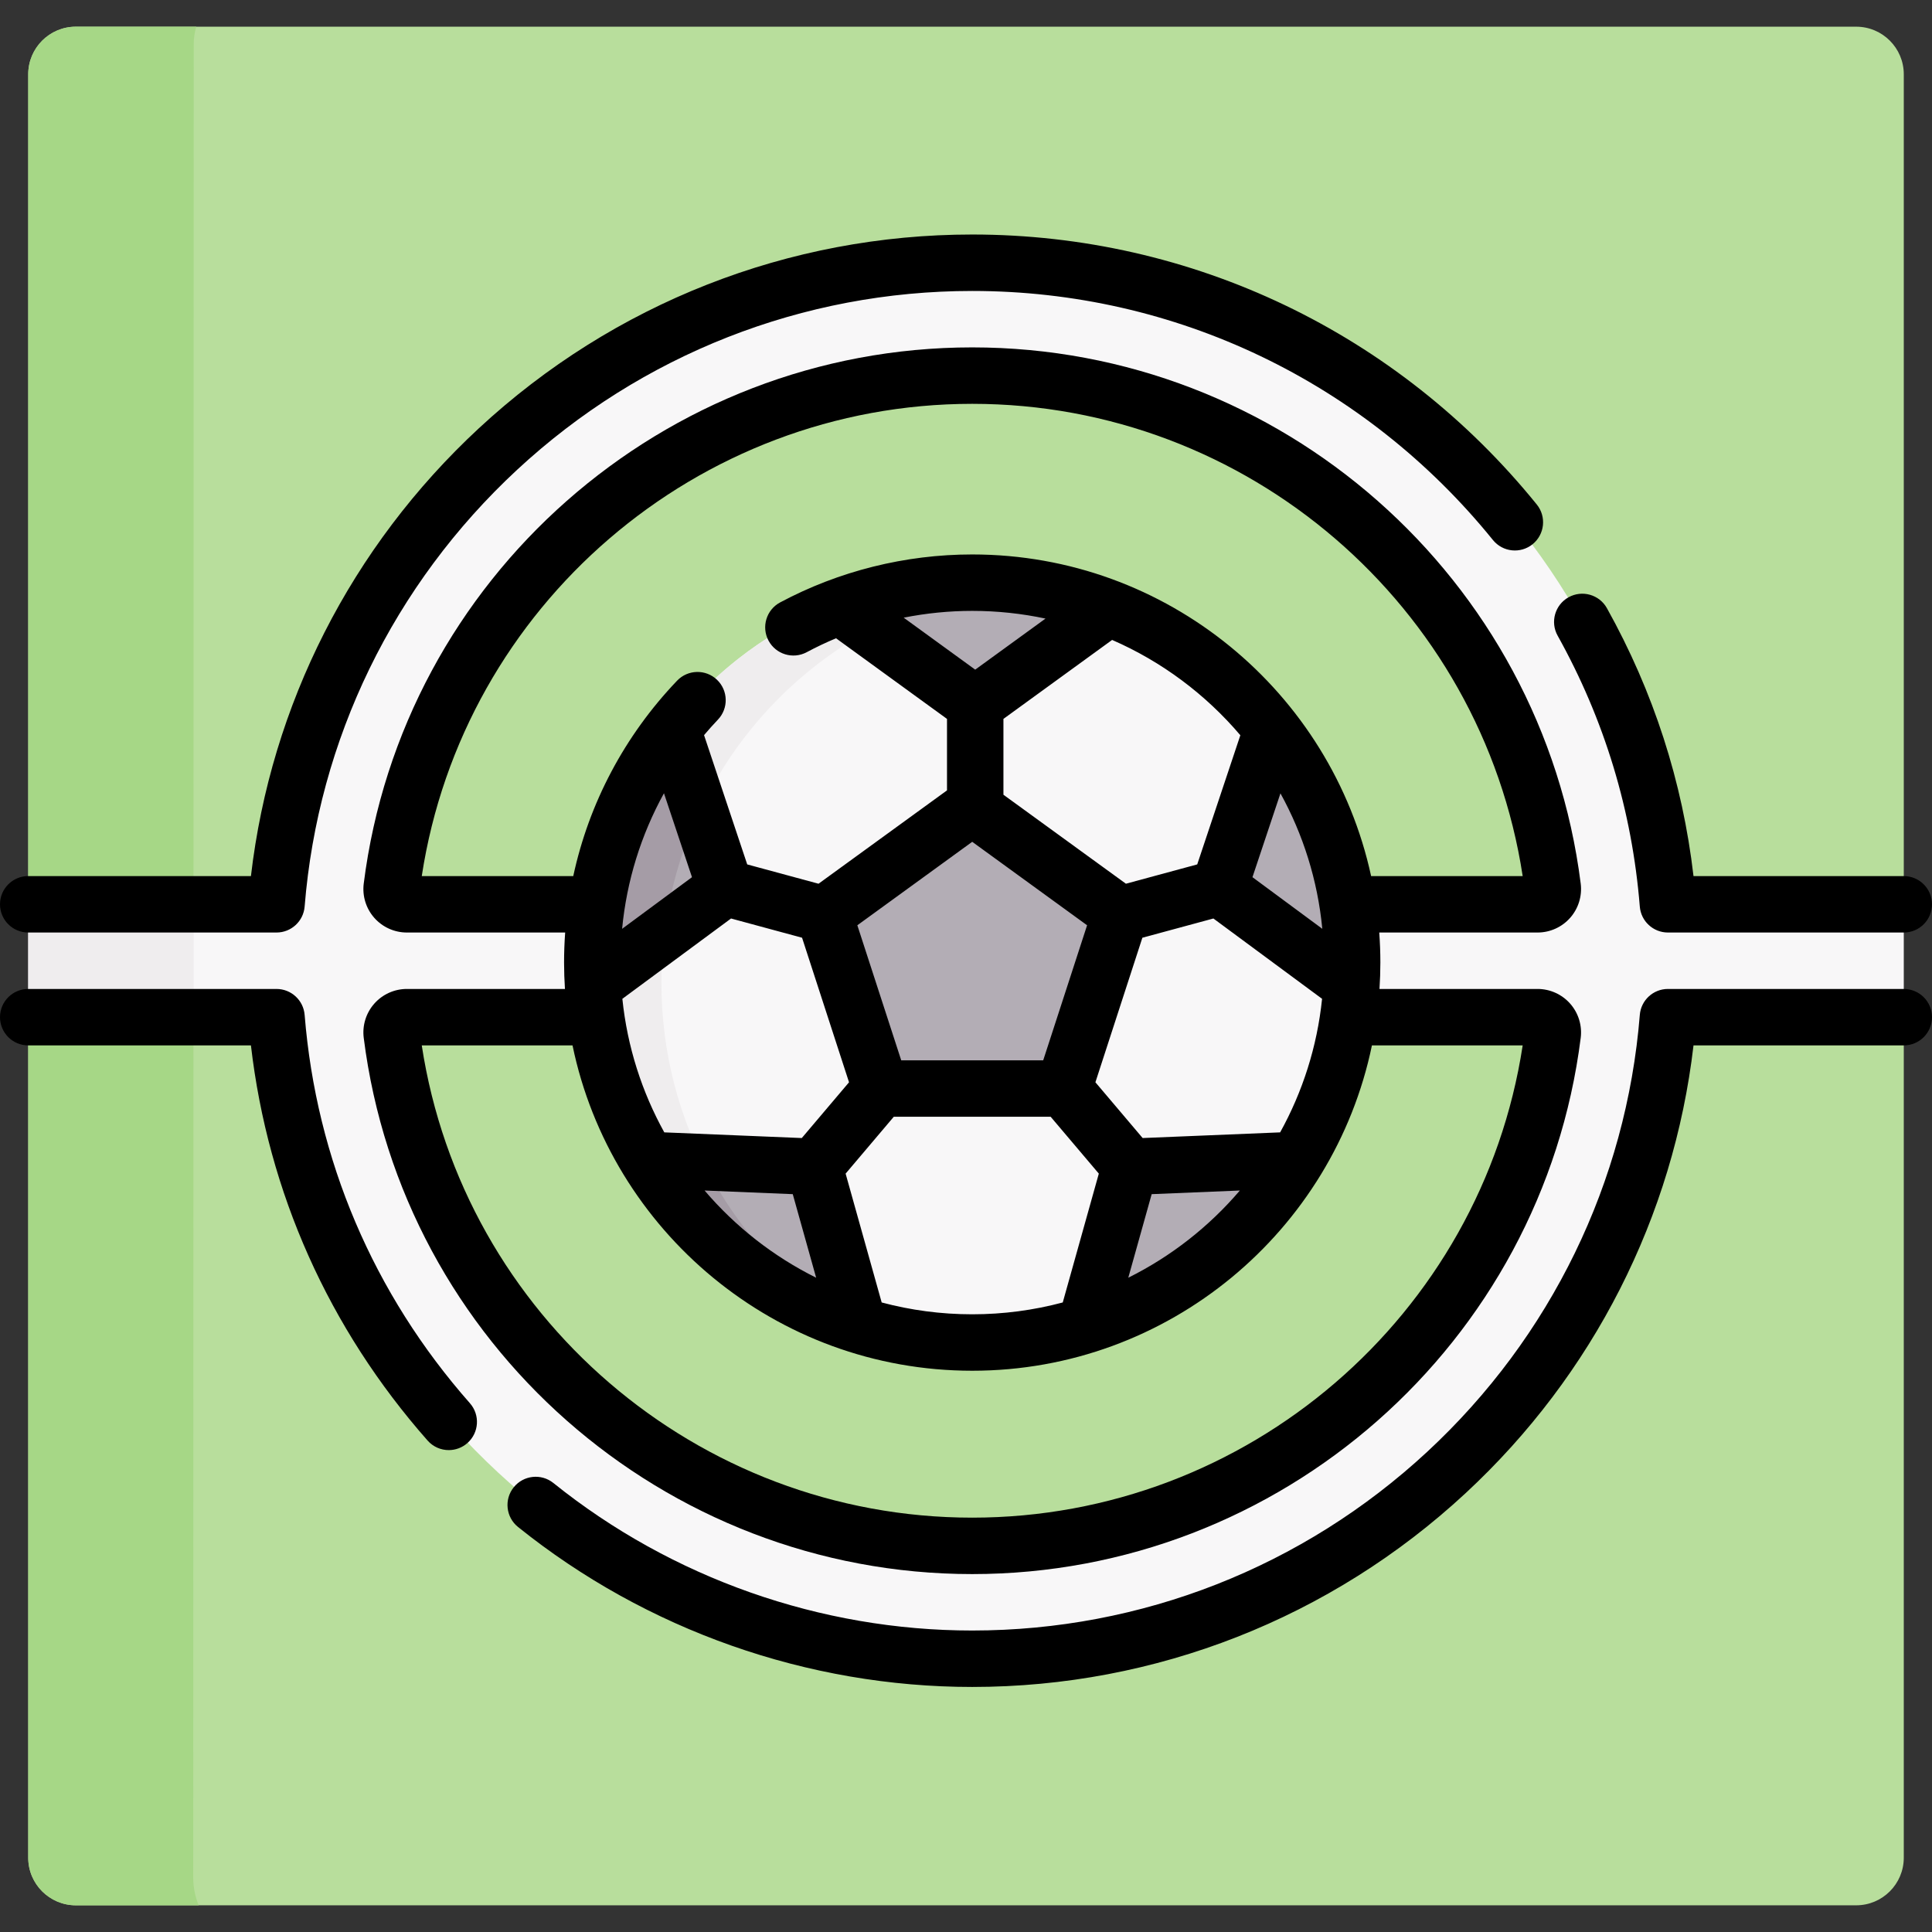 <svg id="Capa_1" enable-background="new 0 0 513.514 513.514" height="512" viewBox="0 0 513.514 513.514" width="512" xmlns="http://www.w3.org/2000/svg"><rect x="0" y="0" width="513.514" height="513.514" fill="#333333" stroke="none"/><g><path d="m501.626 243.648 4.388-3.29v-220.606c0-6.991-5.667-12.658-12.658-12.658h-473.195c-6.991 0-12.658 5.667-12.658 12.658v220.606l4.234 5.062v22.463l-4.234 2.474v223.404c0 6.991 5.667 12.658 12.658 12.658h473.194c6.991 0 12.658-5.667 12.658-12.658v-223.403l-4.388-4.39v-22.32z" fill="#b8de9c"/><path d="m350.505 235.997-12.325-43.394c-18.478-23.713-47.304-38.966-79.695-38.966-32.401 0-61.234 15.263-79.712 38.988l-8.288 34.015-12.794 34.032c3.132 52.951 47.058 94.935 100.794 94.935 10.505 0 20.632-1.61 30.156-4.587l26.36-30.171 29.786-13.773c8.324-13.668 13.498-29.466 14.499-46.389z" fill="#f8f7f8"/><path d="m51.359 499.105.129-487.355c0-1.618.243-3.177.674-4.655h-32.001c-6.991 0-12.658 5.667-12.658 12.658v220.606l4.234 5.062v22.463l-4.234 2.474v223.404c0 6.991 5.667 12.658 12.658 12.658h32.654c-.935-2.254-1.456-4.723-1.456-7.315z" fill="#a6d786"/><g><g><g id="XMLID_00000065763614341769605850000016654811759241590963_"><g><path d="m506.013 240.358v30h-62.69c-7.66 95.31-87.66 170.52-184.91 170.52s-177.26-75.21-184.92-170.52h-65.99v-30h65.99c7.66-95.31 87.67-170.52 184.92-170.52s177.25 75.21 184.91 170.52zm-97.33 0c2.44 0 4.32-2.14 4.02-4.56-9.65-76.56-75.16-135.96-154.29-135.96s-144.64 59.4-154.29 135.96c-.31 2.42 1.58 4.56 4.02 4.56zm4.02 34.56c.3-2.42-1.58-4.56-4.02-4.56h-300.54c-2.44 0-4.33 2.14-4.02 4.56 9.65 76.56 75.16 135.96 154.29 135.96s144.64-59.4 154.29-135.96z" fill="#f8f7f8"/></g></g></g><g><g fill="#b3adb5"><path d="m297.14 243.978-13.639 41.978c-.415 1.277-1.605 2.141-2.947 2.141h-44.137c-1.342 0-2.532-.864-2.947-2.141l-13.639-41.978c-.415-1.277.04-2.675 1.126-3.464l35.707-25.943c1.086-.789 2.557-.789 3.643 0l35.707 25.943c1.086.788 1.541 2.187 1.126 3.464z"/><path d="m294.673 160.31-32.168 23.377c-1.919 1.395-4.519 1.395-6.439.001l-32.72-23.775c10.94-4.07 22.789-6.276 35.139-6.276 12.75-.001 24.958 2.353 36.188 6.673z"/><path d="m359.465 254.616c0 2.04-.06 4.06-.18 6.07l-32.826-24.246c-1.391-1.028-1.963-2.835-1.415-4.475l13.133-39.373c13.341 17.11 21.288 38.654 21.288 62.024z"/><path d="m304.367 308.734 40.438-1.667c-12.63 20.75-32.54 36.58-56.17 43.96l10.727-38.331c.634-2.266 2.655-3.865 5.005-3.962z"/><path d="m217.462 312.203 10.874 38.823c-23.63-7.38-43.529-23.21-56.159-43.96l40.928 1.688c2.045.085 3.804 1.477 4.357 3.449z"/></g><path d="m238.407 163.828-15.045-3.912c-17.763 6.591-33.147 17.993-44.583 32.681l-8.294 34.042-12.789 34.017c1.002 16.934 6.174 32.743 14.508 46.419l16.482 5.138c-8.213-15.157-12.89-32.535-12.89-51.016 0-43.368 25.706-80.685 62.611-97.369z" fill="#efedee"/><g><path d="m178.78 192.598 12.997 38.947c.631 1.891-.027 3.974-1.631 5.159l-32.46 23.983c-.12-2.01-.18-4.03-.18-6.07-.001-23.371 7.934-44.909 21.274-62.019z" fill="#b3adb5"/></g><path d="m186.241 214.955-7.461-22.357c-13.34 17.11-21.274 38.649-21.274 62.019 0 2.04.06 4.06.18 6.07l19.092-14.105c1.522-11.184 4.774-21.828 9.463-31.627z" fill="#a59ca6"/><path d="m273.782 154.778c-4.994-.758-10.092-1.141-15.296-1.141-12.35 0-24.199 2.206-35.139 6.276l9.281 6.743c12.466-6.582 26.382-10.771 41.154-11.878z" fill="#a59ca6"/><path d="m186.348 307.651-14.172-.585c11.17 18.352 28.032 32.843 48.126 41.056-14.427-10.362-26.162-24.276-33.954-40.471z" fill="#a59ca6"/></g><path d="m7.503 240.358h43.985v30h-43.985z" fill="#efedee"/></g><g><path d="m417.344 243.946c2.193-2.487 3.213-5.8 2.798-9.089-10.242-81.252-79.772-142.523-161.732-142.523s-151.49 61.271-161.732 142.523c-.415 3.289.605 6.602 2.798 9.089 2.192 2.486 5.35 3.912 8.663 3.912h42.08c-.193 2.648-.292 5.313-.292 7.992 0 2.355.084 4.69.233 7.008h-42.021c-3.313 0-6.471 1.426-8.663 3.912-2.193 2.487-3.213 5.8-2.798 9.089 10.243 81.252 79.772 142.523 161.732 142.523s151.49-61.271 161.732-142.523c.415-3.289-.605-6.602-2.798-9.089-2.192-2.486-5.35-3.912-8.663-3.912h-42.021c.149-2.318.233-4.653.233-7.008 0-2.688-.102-5.353-.295-7.992h42.084c3.313 0 6.47-1.426 8.662-3.912zm-206.633 73.453 6.217 22.209c-11.393-5.665-21.473-13.586-29.653-23.176zm23.635 28.788-9.587-34.246 12.807-15.119h41.686l12.807 15.119-9.587 34.246c-7.681 2.048-15.746 3.146-24.064 3.146s-16.38-1.098-24.062-3.146zm71.763-28.788 23.436-.968c-8.18 9.591-18.26 17.511-29.653 23.177zm34.146-16.421-36.546 1.508-12.556-14.822 12.483-38.42 18.878-5.113 28.886 21.346c-1.312 12.764-5.206 24.773-11.145 35.501zm-7.36-67.828 7.44-22.284c5.993 10.871 9.884 23.055 11.125 36.002zm-14.68-3.395-18.953 5.133-32.555-23.653v-20.156l28.888-20.988c13.224 5.756 24.866 14.483 34.081 25.334zm-59.008-51.768-19.016-13.816c5.984-1.187 12.091-1.803 18.22-1.803 6.678 0 13.193.709 19.478 2.047zm-.797 45.761 30.531 22.183-11.662 35.892h-37.739l-11.662-35.892zm-45.226 25.495 12.483 38.42-12.556 14.822-36.546-1.508c-5.939-10.728-9.833-22.737-11.145-35.501l28.886-21.346zm-36.707-38.403 7.449 22.31-18.572 13.724c1.213-12.737 5.022-24.956 11.123-36.034zm228.243 67.018c-10.983 71.835-73.199 125.524-146.31 125.524-73.11 0-135.327-53.688-146.31-125.524h40.073c10.199 49.302 53.958 86.475 106.237 86.475s96.038-37.173 106.237-86.475zm-40.287-45c-10.576-48.81-54.092-85.49-106.023-85.49-17.796 0-35.453 4.41-51.063 12.754-3.653 1.952-5.032 6.496-3.079 10.149 1.952 3.652 6.497 5.032 10.149 3.079 2.538-1.356 5.139-2.591 7.792-3.703l29.498 21.432v18.999l-34.149 24.81-18.953-5.133-11.474-34.364c1.188-1.398 2.405-2.775 3.681-4.111 2.862-2.995 2.754-7.742-.241-10.604-2.994-2.859-7.742-2.753-10.604.241-13.977 14.628-23.421 32.556-27.599 51.941h-40.268c10.983-71.835 73.2-125.524 146.31-125.524 73.111 0 135.327 53.688 146.31 125.524z"/><path d="m435.85 240.96c.313 3.896 3.567 6.898 7.476 6.898h62.688c4.142 0 7.5-3.357 7.5-7.5s-3.358-7.5-7.5-7.5h-55.89c-2.915-25.096-10.642-49.019-23.012-71.205-2.017-3.618-6.585-4.916-10.203-2.898s-4.916 6.585-2.898 10.203c12.445 22.32 19.792 46.545 21.839 72.002z"/><path d="m506.014 262.858h-62.688c-3.909 0-7.163 3.003-7.476 6.899-3.569 44.394-23.63 85.627-56.488 116.105-33.035 30.644-75.99 47.52-120.952 47.52-40.328 0-79.864-13.925-111.325-39.21-3.228-2.595-7.949-2.081-10.544 1.147-2.595 3.229-2.081 7.949 1.148 10.544 34.115 27.419 76.988 42.519 120.722 42.519 48.757 0 95.335-18.298 131.153-51.522 33.913-31.457 55.251-73.492 60.559-119.002h55.892c4.142 0 7.5-3.357 7.5-7.5s-3.359-7.5-7.501-7.5z"/><path d="m7.5 247.858h65.994c3.909 0 7.163-3.003 7.476-6.899 3.569-44.394 23.63-85.627 56.488-116.105 33.035-30.644 75.99-47.52 120.952-47.52 53.9 0 104.346 24.13 138.403 66.201 2.607 3.22 7.33 3.716 10.548 1.11 3.22-2.605 3.717-7.328 1.111-10.548-36.919-45.606-91.615-71.764-150.062-71.764-48.757 0-95.335 18.298-131.153 51.522-33.913 31.457-55.251 73.492-60.559 119.002h-59.198c-4.142 0-7.5 3.357-7.5 7.5s3.358 7.501 7.5 7.501z"/><path d="m80.97 269.758c-.313-3.896-3.567-6.899-7.476-6.899h-65.994c-4.142 0-7.5 3.357-7.5 7.5s3.358 7.5 7.5 7.5h59.196c4.533 39.061 20.684 75.245 46.953 105.031 1.482 1.681 3.55 2.539 5.628 2.539 1.762 0 3.532-.617 4.958-1.875 3.106-2.739 3.404-7.479.664-10.586-25.649-29.083-40.839-64.773-43.929-103.21z"/></g></g></svg>